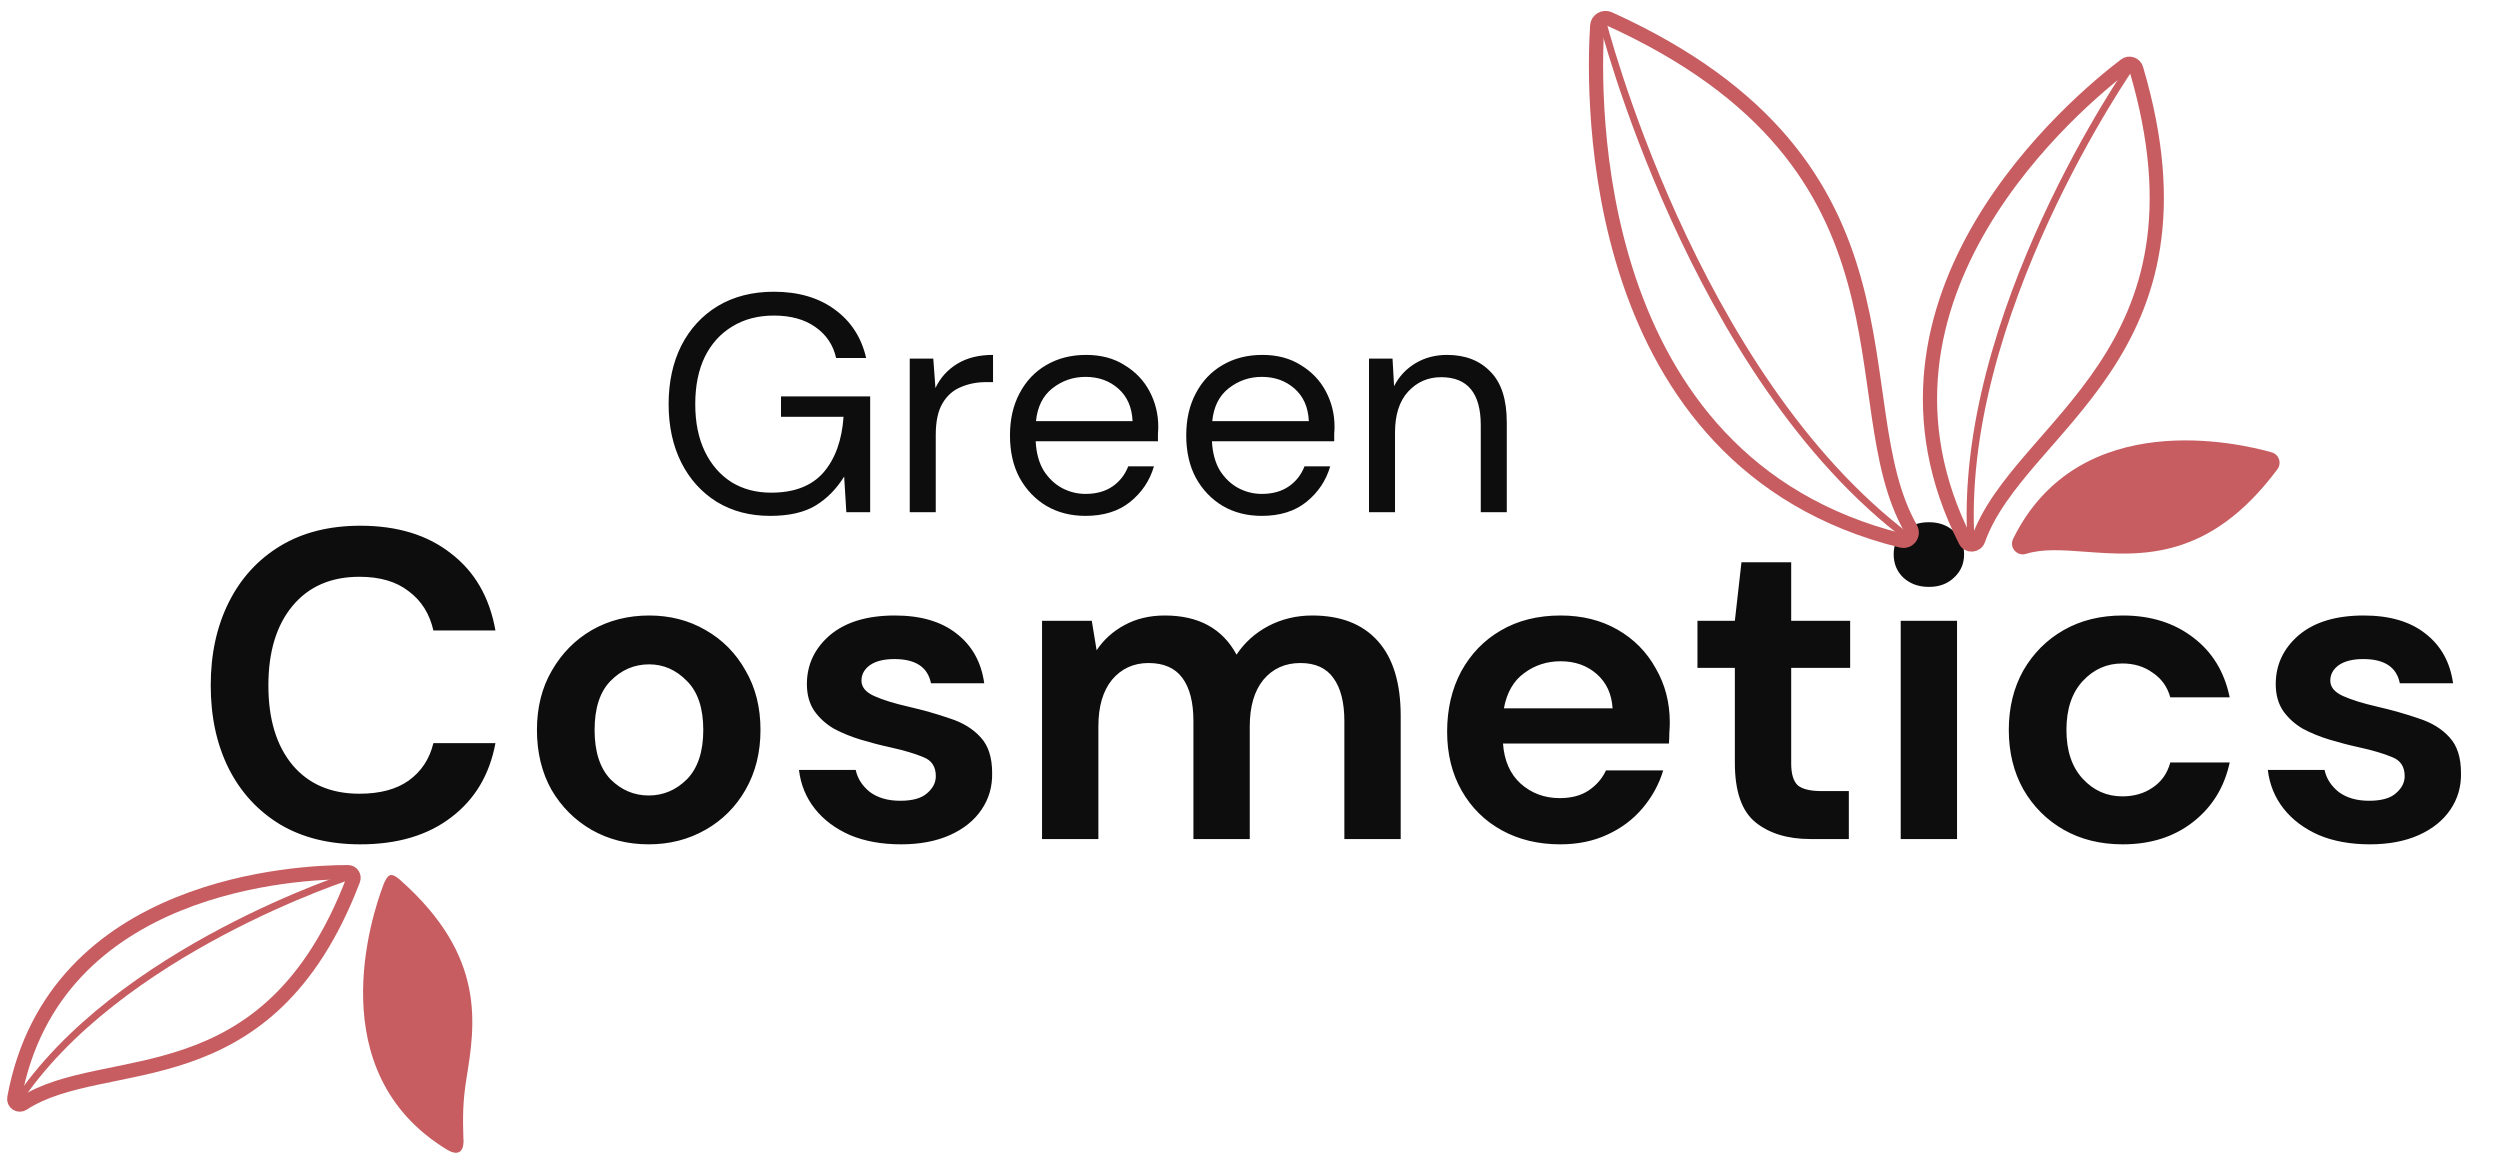 <svg xmlns="http://www.w3.org/2000/svg" width="176" height="82" viewBox="0 0 176 82" fill="none"><path d="M54.22 36.318C52.796 36.318 51.547 35.991 50.471 35.337C49.396 34.669 48.561 33.746 47.965 32.569C47.369 31.378 47.071 30.005 47.071 28.45C47.071 26.895 47.369 25.522 47.965 24.331C48.575 23.139 49.432 22.209 50.537 21.541C51.656 20.872 52.971 20.538 54.482 20.538C56.196 20.538 57.62 20.952 58.754 21.781C59.901 22.609 60.643 23.749 60.977 25.203H58.863C58.659 24.287 58.172 23.561 57.402 23.023C56.647 22.485 55.673 22.216 54.482 22.216C53.363 22.216 52.389 22.471 51.561 22.979C50.733 23.473 50.086 24.185 49.621 25.115C49.171 26.045 48.946 27.157 48.946 28.45C48.946 29.743 49.171 30.855 49.621 31.785C50.072 32.715 50.697 33.434 51.496 33.943C52.295 34.437 53.225 34.684 54.286 34.684C55.913 34.684 57.141 34.211 57.969 33.267C58.797 32.308 59.27 31 59.386 29.344H54.983V27.905H61.26V36.057H59.582L59.429 33.55C58.877 34.437 58.202 35.119 57.402 35.599C56.603 36.078 55.542 36.318 54.22 36.318ZM64.046 36.057V25.246H65.703L65.855 27.317C66.19 26.605 66.698 26.038 67.381 25.617C68.064 25.195 68.907 24.985 69.909 24.985V26.902H69.408C68.769 26.902 68.18 27.019 67.643 27.251C67.105 27.469 66.676 27.847 66.357 28.385C66.037 28.922 65.877 29.663 65.877 30.608V36.057H64.046ZM76.42 36.318C75.389 36.318 74.473 36.086 73.674 35.621C72.875 35.141 72.243 34.48 71.778 33.637C71.327 32.795 71.102 31.799 71.102 30.651C71.102 29.518 71.327 28.53 71.778 27.687C72.228 26.83 72.853 26.169 73.652 25.704C74.466 25.224 75.403 24.985 76.464 24.985C77.51 24.985 78.411 25.224 79.166 25.704C79.937 26.169 80.525 26.786 80.932 27.556C81.339 28.326 81.542 29.155 81.542 30.041C81.542 30.201 81.535 30.361 81.52 30.521C81.52 30.68 81.52 30.862 81.52 31.066H72.911C72.955 31.894 73.144 32.584 73.478 33.136C73.827 33.674 74.255 34.081 74.764 34.357C75.287 34.633 75.839 34.771 76.42 34.771C77.176 34.771 77.808 34.596 78.317 34.248C78.825 33.899 79.196 33.427 79.428 32.831H81.237C80.947 33.834 80.387 34.669 79.559 35.337C78.745 35.991 77.699 36.318 76.42 36.318ZM76.42 26.532C75.548 26.532 74.771 26.801 74.088 27.338C73.42 27.861 73.035 28.632 72.933 29.649H79.733C79.69 28.675 79.355 27.912 78.731 27.36C78.106 26.808 77.336 26.532 76.42 26.532ZM88.829 36.318C87.798 36.318 86.882 36.086 86.083 35.621C85.284 35.141 84.652 34.48 84.187 33.637C83.736 32.795 83.511 31.799 83.511 30.651C83.511 29.518 83.736 28.53 84.187 27.687C84.637 26.83 85.262 26.169 86.061 25.704C86.875 25.224 87.812 24.985 88.873 24.985C89.919 24.985 90.82 25.224 91.576 25.704C92.346 26.169 92.934 26.786 93.341 27.556C93.748 28.326 93.951 29.155 93.951 30.041C93.951 30.201 93.944 30.361 93.929 30.521C93.929 30.68 93.929 30.862 93.929 31.066H85.32C85.364 31.894 85.553 32.584 85.887 33.136C86.236 33.674 86.664 34.081 87.173 34.357C87.696 34.633 88.248 34.771 88.829 34.771C89.585 34.771 90.217 34.596 90.725 34.248C91.234 33.899 91.605 33.427 91.837 32.831H93.646C93.355 33.834 92.796 34.669 91.968 35.337C91.154 35.991 90.108 36.318 88.829 36.318ZM88.829 26.532C87.957 26.532 87.18 26.801 86.497 27.338C85.829 27.861 85.444 28.632 85.342 29.649H92.142C92.099 28.675 91.764 27.912 91.14 27.36C90.515 26.808 89.745 26.532 88.829 26.532ZM96.378 36.057V25.246H98.034L98.143 27.186C98.492 26.503 98.993 25.965 99.647 25.573C100.301 25.181 101.042 24.985 101.87 24.985C103.149 24.985 104.166 25.377 104.922 26.162C105.692 26.932 106.077 28.123 106.077 29.736V36.057H104.246V29.932C104.246 27.68 103.316 26.554 101.456 26.554C100.526 26.554 99.749 26.895 99.124 27.578C98.514 28.247 98.209 29.206 98.209 30.455V36.057H96.378Z" fill="#0D0D0D"></path><path d="M25.369 59.441C23.179 59.441 21.3 58.976 19.73 58.047C18.161 57.096 16.952 55.785 16.106 54.112C15.259 52.419 14.835 50.467 14.835 48.257C14.835 46.047 15.259 44.095 16.106 42.402C16.952 40.708 18.161 39.386 19.73 38.436C21.3 37.486 23.179 37.011 25.369 37.011C27.971 37.011 30.098 37.662 31.75 38.963C33.423 40.244 34.466 42.051 34.879 44.385H30.511C30.243 43.207 29.664 42.288 28.776 41.627C27.909 40.946 26.752 40.605 25.307 40.605C23.303 40.605 21.734 41.287 20.598 42.65C19.462 44.013 18.894 45.882 18.894 48.257C18.894 50.632 19.462 52.501 20.598 53.864C21.734 55.207 23.303 55.878 25.307 55.878C26.752 55.878 27.909 55.568 28.776 54.949C29.664 54.308 30.243 53.431 30.511 52.315H34.879C34.466 54.546 33.423 56.291 31.75 57.551C30.098 58.811 27.971 59.441 25.369 59.441ZM45.67 59.441C44.183 59.441 42.84 59.1 41.642 58.418C40.465 57.737 39.525 56.797 38.823 55.599C38.142 54.381 37.801 52.976 37.801 51.386C37.801 49.796 38.152 48.401 38.854 47.204C39.556 45.985 40.496 45.035 41.673 44.353C42.871 43.672 44.214 43.331 45.701 43.331C47.167 43.331 48.489 43.672 49.666 44.353C50.864 45.035 51.804 45.985 52.485 47.204C53.187 48.401 53.538 49.796 53.538 51.386C53.538 52.976 53.187 54.381 52.485 55.599C51.804 56.797 50.864 57.737 49.666 58.418C48.468 59.1 47.136 59.441 45.67 59.441ZM45.67 56.002C46.702 56.002 47.601 55.62 48.365 54.856C49.129 54.071 49.511 52.914 49.511 51.386C49.511 49.858 49.129 48.711 48.365 47.947C47.601 47.162 46.713 46.77 45.701 46.77C44.647 46.77 43.739 47.162 42.974 47.947C42.231 48.711 41.859 49.858 41.859 51.386C41.859 52.914 42.231 54.071 42.974 54.856C43.739 55.62 44.637 56.002 45.67 56.002ZM63.435 59.441C62.072 59.441 60.874 59.224 59.841 58.79C58.808 58.336 57.982 57.716 57.363 56.931C56.743 56.146 56.371 55.238 56.248 54.205H60.244C60.368 54.804 60.698 55.32 61.235 55.754C61.793 56.167 62.505 56.374 63.373 56.374C64.24 56.374 64.87 56.198 65.263 55.847C65.676 55.496 65.882 55.093 65.882 54.639C65.882 53.978 65.593 53.534 65.015 53.307C64.436 53.059 63.631 52.821 62.598 52.594C61.937 52.45 61.266 52.274 60.585 52.068C59.903 51.861 59.273 51.603 58.695 51.293C58.137 50.962 57.683 50.55 57.332 50.054C56.981 49.538 56.805 48.907 56.805 48.164C56.805 46.801 57.342 45.655 58.416 44.725C59.511 43.796 61.039 43.331 63.001 43.331C64.819 43.331 66.264 43.755 67.338 44.601C68.433 45.448 69.083 46.615 69.29 48.102H65.541C65.314 46.966 64.457 46.398 62.97 46.398C62.227 46.398 61.648 46.543 61.235 46.832C60.843 47.121 60.647 47.483 60.647 47.916C60.647 48.371 60.946 48.732 61.545 49.001C62.144 49.269 62.939 49.517 63.93 49.744C65.004 49.992 65.985 50.271 66.874 50.58C67.782 50.87 68.505 51.314 69.042 51.913C69.579 52.491 69.847 53.327 69.847 54.422C69.868 55.372 69.62 56.229 69.104 56.993C68.588 57.757 67.844 58.356 66.874 58.79C65.903 59.224 64.757 59.441 63.435 59.441ZM73.36 59.069V43.703H76.861L77.202 45.779C77.698 45.035 78.348 44.447 79.153 44.013C79.98 43.558 80.93 43.331 82.004 43.331C84.379 43.331 86.062 44.25 87.053 46.088C87.611 45.242 88.354 44.57 89.284 44.075C90.234 43.579 91.266 43.331 92.382 43.331C94.385 43.331 95.924 43.93 96.998 45.128C98.072 46.326 98.609 48.081 98.609 50.395V59.069H94.643V50.766C94.643 49.444 94.385 48.432 93.869 47.73C93.373 47.028 92.599 46.677 91.545 46.677C90.471 46.677 89.604 47.069 88.943 47.854C88.303 48.639 87.983 49.734 87.983 51.138V59.069H84.017V50.766C84.017 49.444 83.759 48.432 83.243 47.73C82.727 47.028 81.931 46.677 80.857 46.677C79.804 46.677 78.947 47.069 78.286 47.854C77.646 48.639 77.326 49.734 77.326 51.138V59.069H73.36ZM109.84 59.441C108.291 59.441 106.917 59.11 105.719 58.449C104.521 57.788 103.582 56.859 102.9 55.661C102.219 54.463 101.878 53.08 101.878 51.51C101.878 49.919 102.208 48.505 102.869 47.266C103.551 46.026 104.48 45.066 105.657 44.385C106.855 43.682 108.26 43.331 109.87 43.331C111.378 43.331 112.71 43.662 113.867 44.323C115.023 44.983 115.922 45.892 116.562 47.049C117.223 48.185 117.553 49.455 117.553 50.859C117.553 51.086 117.543 51.324 117.522 51.572C117.522 51.82 117.512 52.078 117.491 52.346H105.812C105.895 53.544 106.308 54.484 107.051 55.165C107.816 55.847 108.735 56.188 109.809 56.188C110.614 56.188 111.285 56.012 111.822 55.661C112.38 55.289 112.793 54.814 113.061 54.236H117.089C116.8 55.207 116.314 56.095 115.633 56.9C114.972 57.685 114.146 58.305 113.154 58.759C112.184 59.213 111.079 59.441 109.84 59.441ZM109.87 46.553C108.9 46.553 108.043 46.832 107.299 47.389C106.556 47.926 106.081 48.753 105.874 49.868H113.526C113.464 48.856 113.092 48.05 112.411 47.452C111.729 46.853 110.882 46.553 109.87 46.553ZM127.463 59.069C125.852 59.069 124.561 58.676 123.59 57.892C122.62 57.107 122.134 55.713 122.134 53.709V47.018H119.501V43.703H122.134L122.599 39.583H126.1V43.703H130.251V47.018H126.1V53.74C126.1 54.484 126.255 55 126.564 55.289C126.895 55.558 127.452 55.692 128.237 55.692H130.158V59.069H127.463ZM135.793 41.318C135.07 41.318 134.471 41.101 133.996 40.667C133.542 40.233 133.315 39.686 133.315 39.025C133.315 38.364 133.542 37.827 133.996 37.414C134.471 36.98 135.07 36.764 135.793 36.764C136.516 36.764 137.105 36.98 137.559 37.414C138.034 37.827 138.272 38.364 138.272 39.025C138.272 39.686 138.034 40.233 137.559 40.667C137.105 41.101 136.516 41.318 135.793 41.318ZM133.81 59.069V43.703H137.776V59.069H133.81ZM149.443 59.441C147.873 59.441 146.489 59.1 145.292 58.418C144.094 57.737 143.144 56.787 142.441 55.568C141.76 54.35 141.419 52.956 141.419 51.386C141.419 49.816 141.76 48.422 142.441 47.204C143.144 45.985 144.094 45.035 145.292 44.353C146.489 43.672 147.873 43.331 149.443 43.331C151.405 43.331 153.057 43.847 154.4 44.88C155.742 45.892 156.599 47.297 156.971 49.093H152.789C152.582 48.35 152.169 47.772 151.549 47.359C150.95 46.925 150.238 46.708 149.412 46.708C148.317 46.708 147.388 47.121 146.624 47.947C145.86 48.773 145.477 49.919 145.477 51.386C145.477 52.852 145.86 53.998 146.624 54.825C147.388 55.651 148.317 56.064 149.412 56.064C150.238 56.064 150.95 55.857 151.549 55.444C152.169 55.031 152.582 54.443 152.789 53.678H156.971C156.599 55.413 155.742 56.807 154.4 57.861C153.057 58.914 151.405 59.441 149.443 59.441ZM166.841 59.441C165.478 59.441 164.28 59.224 163.248 58.79C162.215 58.336 161.389 57.716 160.769 56.931C160.15 56.146 159.778 55.238 159.654 54.205H163.65C163.774 54.804 164.105 55.32 164.642 55.754C165.199 56.167 165.912 56.374 166.779 56.374C167.647 56.374 168.277 56.198 168.669 55.847C169.082 55.496 169.289 55.093 169.289 54.639C169.289 53.978 168.999 53.534 168.421 53.307C167.843 53.059 167.037 52.821 166.005 52.594C165.344 52.45 164.673 52.274 163.991 52.068C163.31 51.861 162.68 51.603 162.101 51.293C161.544 50.962 161.089 50.55 160.738 50.054C160.387 49.538 160.212 48.907 160.212 48.164C160.212 46.801 160.749 45.655 161.823 44.725C162.917 43.796 164.445 43.331 166.408 43.331C168.225 43.331 169.671 43.755 170.745 44.601C171.839 45.448 172.49 46.615 172.696 48.102H168.948C168.721 46.966 167.864 46.398 166.377 46.398C165.633 46.398 165.055 46.543 164.642 46.832C164.249 47.121 164.053 47.483 164.053 47.916C164.053 48.371 164.353 48.732 164.951 49.001C165.55 49.269 166.346 49.517 167.337 49.744C168.411 49.992 169.392 50.271 170.28 50.58C171.189 50.87 171.912 51.314 172.449 51.913C172.986 52.491 173.254 53.327 173.254 54.422C173.275 55.372 173.027 56.229 172.511 56.993C171.994 57.757 171.251 58.356 170.28 58.79C169.309 59.224 168.163 59.441 166.841 59.441Z" fill="#0D0D0D"></path><path d="M112.442 1.813C112.128 6.787 111.605 32.536 133.856 38.058C134.365 38.184 134.767 37.653 134.508 37.197C129.44 28.282 136.124 11.667 113.274 1.32C112.901 1.151 112.468 1.405 112.442 1.813Z" stroke="#C75D61" stroke-miterlimit="10" stroke-linecap="round" stroke-linejoin="round"></path><path d="M112.773 1.33C112.773 1.33 119.091 26.417 134.417 37.898" stroke="#C75D61" stroke-width="0.5" stroke-miterlimit="10" stroke-linecap="round" stroke-linejoin="round"></path><path d="M149.619 4.585C146.29 7.114 129.659 20.909 138.362 38.062C138.561 38.455 139.119 38.419 139.266 38.004C142.144 29.896 156.357 25.023 150.389 4.843C150.291 4.513 149.892 4.377 149.619 4.585Z" stroke="#C75D61" stroke-miterlimit="10" stroke-linecap="round" stroke-linejoin="round"></path><path d="M150.109 4.53C150.109 4.53 137.652 22.303 138.773 38.33" stroke="#C75D61" stroke-width="0.5" stroke-miterlimit="10" stroke-linecap="round" stroke-linejoin="round"></path><path d="M160.441 32.331C160.361 32.096 160.171 31.914 159.933 31.847C157.707 31.21 146.359 28.523 141.724 37.932C141.589 38.206 141.629 38.532 141.826 38.762C141.963 38.922 142.157 39.015 142.36 39.026C142.45 39.031 142.542 39.019 142.631 38.992C143.821 38.62 145.208 38.727 146.817 38.844C150.699 39.134 155.525 39.492 160.332 33.032C160.481 32.829 160.522 32.568 160.441 32.331Z" fill="#C75D61"></path><path d="M24.5 61.399C21.142 61.393 3.803 62.102 1.007 77.295C0.943 77.643 1.317 77.891 1.613 77.698C7.4 73.922 18.849 77.732 24.867 61.938C24.964 61.68 24.775 61.399 24.5 61.399Z" stroke="#C75D61" stroke-miterlimit="10" stroke-linecap="round" stroke-linejoin="round"></path><path d="M24.838 61.601C24.838 61.601 8.226 66.884 1.137 77.665" stroke="#C75D61" stroke-width="0.5" stroke-miterlimit="10" stroke-linecap="round" stroke-linejoin="round"></path><path d="M27.483 61.608C27.266 61.654 27.084 62.048 26.996 62.28C26.17 64.442 22.514 75.517 31.488 80.946C31.75 81.104 32.189 81.288 32.431 81.021C32.627 80.804 32.604 80.607 32.633 80.406C32.646 80.317 32.625 80.226 32.622 80.133C32.576 78.614 32.58 77.543 32.835 75.95C33.458 72.107 34.231 67.33 28.21 61.985C28.022 61.819 27.728 61.557 27.483 61.608Z" fill="#C75D61"></path></svg>